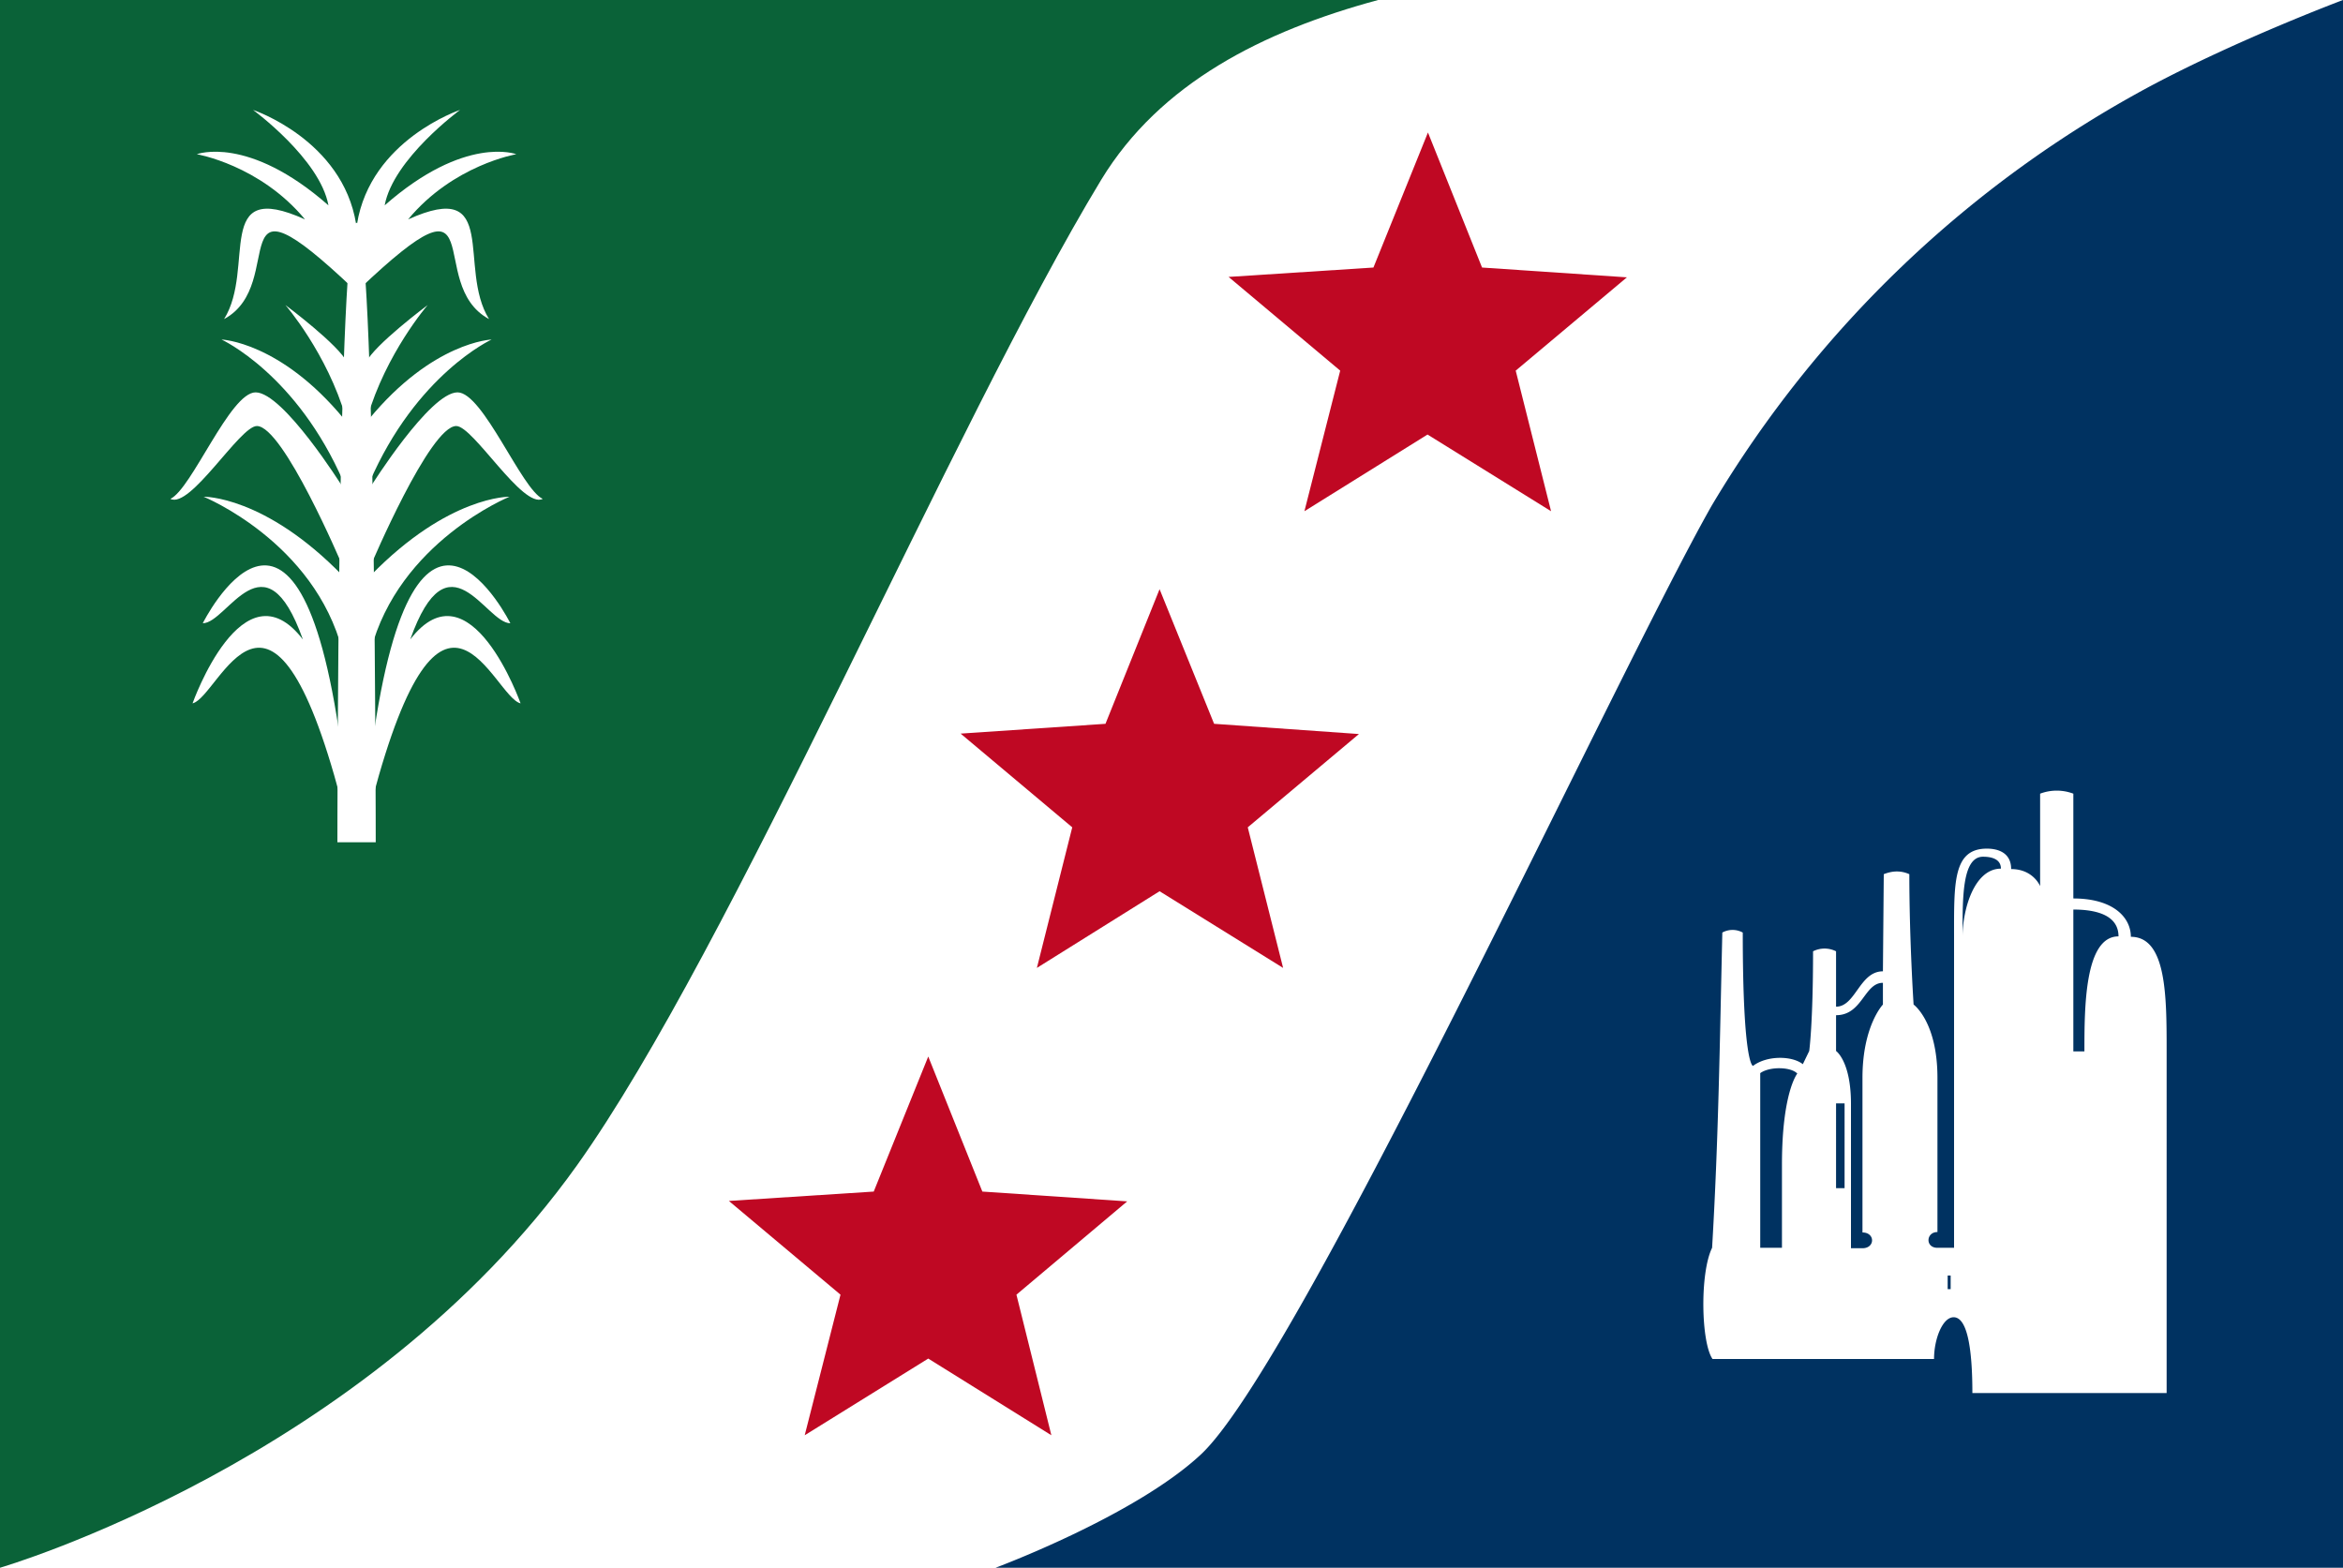 <?xml version="1.0" encoding="UTF-8"?>
<svg xmlns="http://www.w3.org/2000/svg" xmlns:xlink="http://www.w3.org/1999/xlink" width="550" height="368">
  <path fill="#fff" d="M0 0h550v368H0z"/>
  <path fill="#0a6238" d="M0 368s85.7-24.9 135.4-94.4c36.4-51 88.1-173.7 123.1-231.4 13.8-22.7 38-34.9 65-42.2H0z"/>
  <path fill="#003261" d="M505 20.1a265.9 265.9 0 0 0-103.2 98.6c-22.5 39.6-97 201.6-120 222.8-15.5 14.4-48.1 26.5-48.1 26.5H550V0s-24.3 9.1-45 20.1z"/>
  <path fill="#bf0823" d="M335.2 31.1l12.7 31.7 34 2.3L355.8 87l8.3 33-29-18-28.9 18 8.4-33-26.2-22 34-2.2zm-63 107.2l12.8 31.6 34 2.4-26.1 21.9 8.3 33-29-18-28.8 18 8.3-33-26.2-22 34-2.3zM217.9 248l12.7 31.7 34 2.3-26 21.9 8.2 33-28.9-18-29 18 8.4-33-26.2-22 34-2.2z"/>
  <g fill="#fff">
    <path d="M79.2 197.7s0-145.4 4.5-145.4 4.5 145.4 4.5 145.4z"/>
    <path id="a" d="M83.1 67.9C51 37.4 68 66.6 52.6 74.9c7.5-12-2.7-33.2 19-23.4C61 38.7 46.2 36.2 46.2 36.2s12-4.6 30.9 12c-2-10.9-17.7-22.4-17.7-22.4s21 7 24.2 26.8zM81.5 85l-.3 13.1C76.8 82.9 67 71.6 67 71.6S79.6 81 81.5 85.1zm-.8 13.3v15C69.7 87.8 52 79.7 52 79.7s13.8.5 28.8 18.7zm-.4 15.9v18.4S66.5 100 60.3 100c-4 0-15.6 19.5-20.3 17.1 5-2.3 14-25 20-25 6.5 0 20.3 22 20.3 22zm-32.5 2.4s14.3-.3 32.6 18.5v17.7c-6.6-25.6-32.6-36.2-32.6-36.2zm32.2 71c-16.5-62.4-28.4-24-34.8-22.5 0 0 11.8-33.3 25.9-15-9-25.3-17.7-3.8-23.5-3.8 0 0 22.3-44.8 32.4 28.3z"/>
    <use transform="matrix(-1 0 0 1 167.4 0)" xlink:href="#a"/>
  </g>
  <path fill="#fff" d="M431 278.9h2V259h-2zm26.2 23.7h.7v-3.2h-.7zm-44-50.7v41h5.1v-19.5c0-17 3.6-21.4 3.6-21.4-1.5-1.6-6.5-1.7-8.7-.1zm28.8-21.2c-4.4 0-4.8 7.6-11 7.6v8.4s3.5 2.4 3.5 12.4V293h2.7c3 0 3-3.7 0-3.7V253c0-12.2 4.8-17.2 4.8-17.2zm44.7-17.2v33.3h2.6c0-10.1 0-27 8-27 0-5.3-5.9-6.3-10.6-6.3zm-21.2-12.4c-5 0-4.8 10-4.8 18.8 0-6.6 2.8-16 9-16 0-2.5-2.7-2.8-4.2-2.8zm6.6 2.9c5.2 0 6.8 4 6.8 4v-21.7a11 11 0 0 1 7.8 0v24.6c9.3 0 13.5 4.4 13.5 9 8.4 0 8.4 14 8.4 26.9V327H463c0-10-1.1-17.8-4.4-17.8-2.6 0-4.6 5.1-4.6 9.8h-52c-2.7-3.9-3-20.2-.1-26.1 1.5-25.3 1.8-48.2 2.4-74a5 5 0 0 1 4.8 0c0 31.3 2.4 31.3 2.4 31.3 3.3-2.5 9.2-2.4 11.7-.4l1.5-3.1s.9-6.4.9-23.4a6 6 0 0 1 5.4 0v13c4.6 0 5.5-8.3 11-8.3l.2-22.8c2-.8 4-.9 6 0 0 15.4 1 30.6 1 30.6s5.6 4 5.6 17.2v36.2c-2.7 0-2.9 3.7 0 3.7h3.9v-73c0-12.6-.3-20.7 7.7-20.7 2.7 0 5.7 1 5.7 4.8z"/>
</svg>

